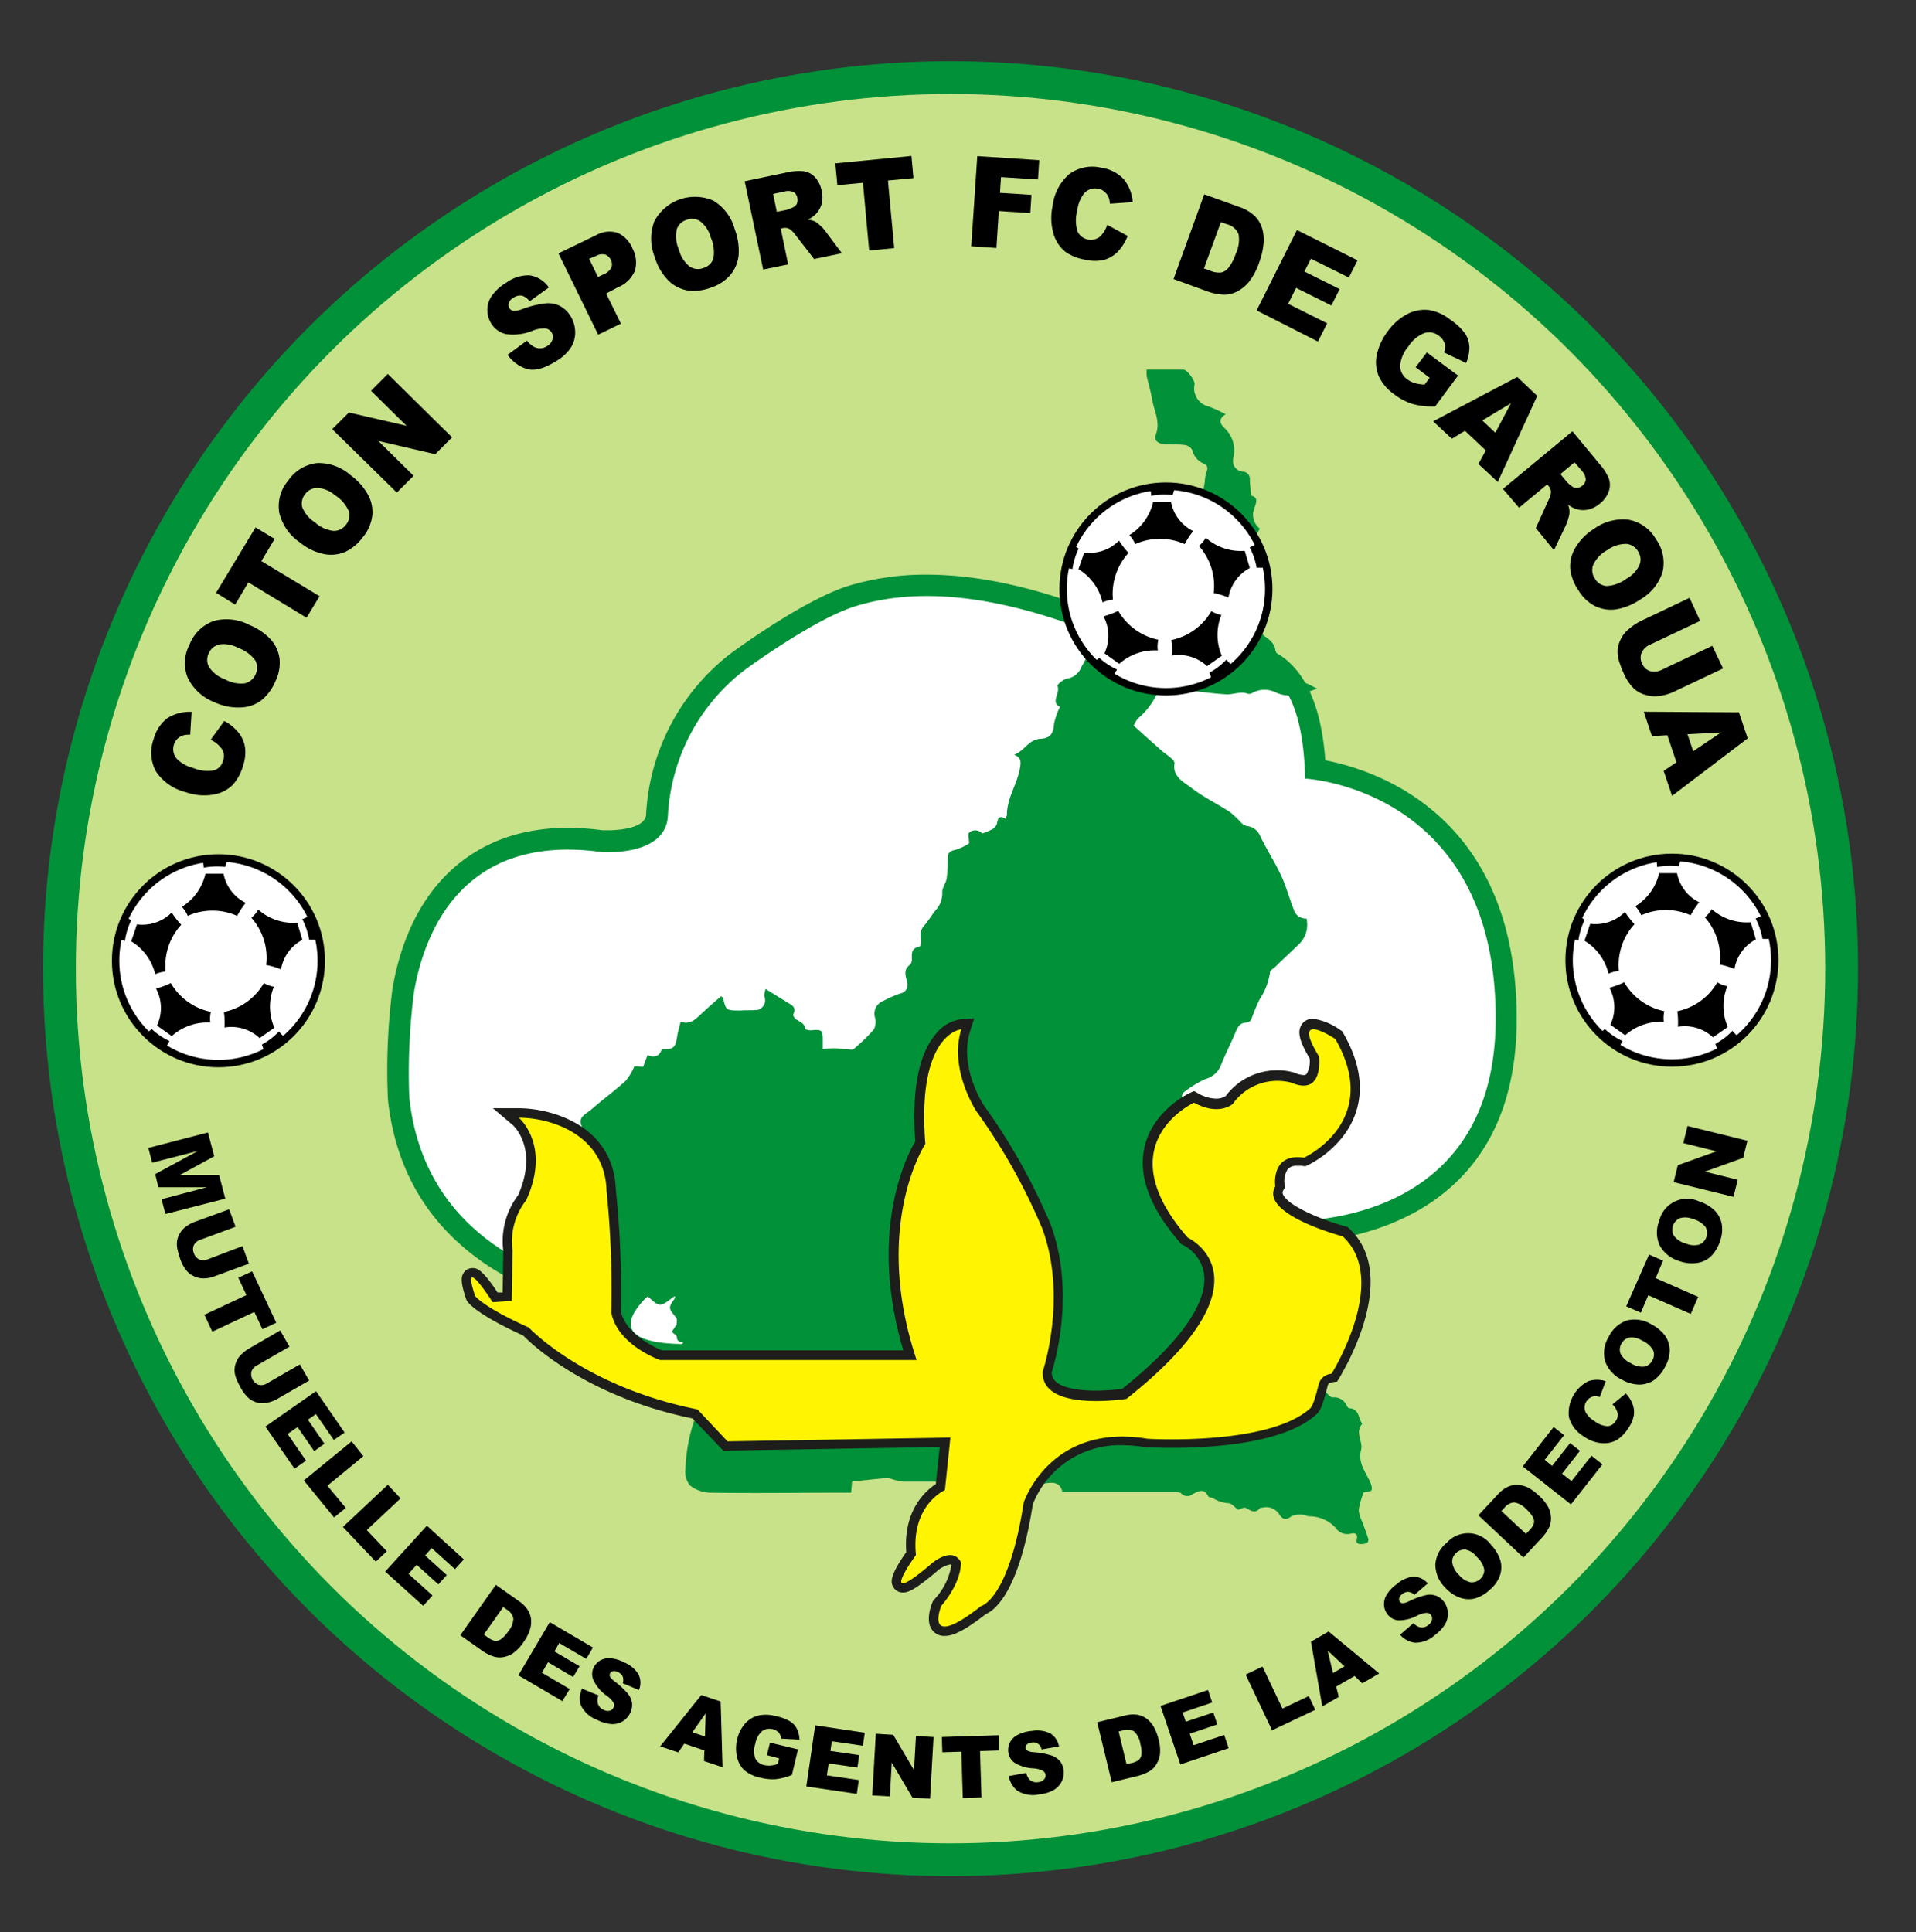 <svg id="Calque_1" data-name="Calque 1" xmlns="http://www.w3.org/2000/svg" viewBox="0 0 259.2 261.4"><rect x="0" y="0" width="259.2" height="261.4" fill="#333333" stroke="none"/><defs><style>.cls-1{fill:#019139;}.cls-2{fill:#c8e289;}.cls-3,.cls-7{fill:#fff;}.cls-4{fill:#1d1d1b;}.cls-5{fill:#fff503;}.cls-6{isolation:isolate;}.cls-7{stroke:#000;stroke-miterlimit:10;}</style></defs><title>--BN</title><circle class="cls-1" cx="128.59" cy="131.05" r="122.77"/><circle class="cls-2" cx="128.59" cy="131.05" r="118.33"/><path class="cls-1" d="M92.74,184.74c-3.6,0-8.55-.4-10-3.87a4.78,4.78,0,0,1-.14-3.23c-9-1.64-27.84-7.64-30.12-28.86a86.42,86.42,0,0,1,.61-15C55.44,120,64.06,112,76.75,112a34.55,34.55,0,0,1,4.77.33h.7c.84,0,5-.1,5.18-2.09A29.41,29.41,0,0,1,98.9,88.37c.1-.07,9.76-7.24,16-9.15a36.07,36.07,0,0,1,10.43-1.48c10.15,0,22,3.59,36.25,11a14.84,14.84,0,0,1,6.33-1.61c3.92,0,10.39,2.12,11.38,15.73,7.08,1.37,25.89,7.59,25.89,35,0,28.88-25.73,30.35-30.88,30.35h-.93L101.66,184h-.09A65.19,65.19,0,0,1,92.74,184.74Z"/><path class="cls-3" d="M87.61,175.35s-29.47-1-32.24-26.87A85.55,85.55,0,0,1,56,134.26c1.32-7.74,6.32-21.59,25.27-19,0,0,8.74.74,9.08-4.84a26.59,26.59,0,0,1,10.34-19.74c1-.74,9.77-7.07,15.12-8.69,9-2.74,22.85-2.19,45.87,10,0,0,14.37-9.64,14.88,13.35,0,0,25.78,1.27,25.78,32.43,0,29.44-29.16,27.41-29.16,27.41l-72,16S78.15,184.73,87.61,175.35Z"/><path class="cls-1" d="M185.5,201.65c.17-.17.05-.7-.08-1-.61-1.45-1.76-2.69-1.29-4.5.28-1.08-.83-2.31.1-3.45a.19.19,0,0,0,0-.18c-.51-.68-.31-1.91-1.68-2-.12,0-.28-.19-.36-.33a1.84,1.84,0,0,0-1.91-1.14c-.21,0-.51-.27-.7-.48-1.09-1.15-2.11-2.36-3.25-3.47a39.25,39.25,0,0,1-6.29-7.44c-.79-1.29-.8-1.35.7-1.64l.19-.22c-.56-.55-1.48-.92-1.26-2a2.74,2.74,0,0,0-1.32-2.84c-1.11-.79-2.31-1.48-3.42-2.29a1.77,1.77,0,0,1-.72-1.09c-.18-2.06-.28-4.13-.38-6.2a1.71,1.71,0,0,0-1.13-1.76c-1.29-.5-1.42-.79-.68-1.93a2.91,2.91,0,0,0,.54-3,1.52,1.52,0,0,1,0-.67c.07-1.05.17-2.1.22-3.15,0-.65-.21-1-1-.76A1,1,0,0,1,161,150a4.74,4.74,0,0,1-1-1.23c-.13-.25-.12-.8.05-.92a14.73,14.73,0,0,1,3-1.86,3.16,3.16,0,0,0,2.1-1.82c.59-1.54,1.37-3,2-4.53.29-.68.57-1.29,1.51-1.3a.83.83,0,0,0,.61-.4,27.45,27.45,0,0,1,1.14-2.75,8.86,8.86,0,0,0,1.4-3.64c0-.28.48-.52.74-.77,1-1,2.1-2,3.13-3a3.64,3.64,0,0,0,1.06-3.51A1.68,1.68,0,0,1,175,123c-.59-1.5-1-3.07-1.68-4.53-.86-1.85-2-3.6-2.87-5.43a2.16,2.16,0,0,0-1.75-1.28,1.66,1.66,0,0,1-.77-.44,15.19,15.19,0,0,0-1.54-1.46c-1.7-1.1-3.56-2-5.15-3.22-1.1-.84-2.69-1.58-2.34-3.41a1.16,1.16,0,0,0-.43-.63c-.44-.39-.94-.71-1.38-1.1-1.23-1.08-2.45-2.18-3.72-3.32a3.64,3.64,0,0,1,.6-1,9.75,9.75,0,0,0,2.63-3.5.9.9,0,0,1,.66-.46c1.42.06,2.84.16,4.26.29s3,.36,4.52.43c.92,0,1.82-.45,2.78-.08a.83.83,0,0,0,.58-.1,3.35,3.35,0,0,1,3.12-.11c2,.93,3.68.22,5.66-.48l-1-.52a8.9,8.9,0,0,1-1.75-1A30.73,30.73,0,0,1,173.23,89a2.4,2.4,0,0,1-.69-1c-.12-1-.82-1.48-1.56-2a1.91,1.91,0,0,1-.5-1c-.15-.52-.18-1.07-.34-1.58s-.78-1.32-.64-1.84a3.13,3.13,0,0,0-.18-2c-.07-.21-.09-.63,0-.68,1-.48.56-1.13.36-1.81-.53-1.78-1-3.57.53-5.18a1.56,1.56,0,0,0,.2-.41,2.37,2.37,0,0,1-.73-2.7c.18-.63.68-1.49-.42-1.75-.07-.76-.15-1.45-.18-2.14a1,1,0,0,0-.87-1.11h-.13a1.42,1.42,0,0,1-1.27-1.56.59.59,0,0,1,0-.13,4.17,4.17,0,0,0-1.14-4.18c-.54-.53-1-1.16.14-1.89A21.65,21.65,0,0,0,163.54,55a2.52,2.52,0,0,1-1.94-3v0c.08-.51-1-2-1.53-2h-4.94a4.31,4.31,0,0,0,0,.88c.23,1.07.56,2.12.74,3.19.26,1.57,1.16,3.07.47,4.77-.28.71.33,1.22,1.21,1.25s1.85,0,2.75.12a1.41,1.41,0,0,1,1,.69,2.61,2.61,0,0,0,1.52,1.81c.56.26.64.62.37,1.19a6.21,6.21,0,0,0-.21,1.36,23.6,23.6,0,0,1-.84,3.31c-.21.55-.46.85.18,1.27a1.53,1.53,0,0,1,.31,2.15c-.49.64-1,1.26-1.51,1.89a1,1,0,0,0-1.41,0l0,0a10.84,10.84,0,0,1-1.31.9c-1.2.63-2.33,1.65-3.88.64a.89.89,0,0,0-1.26.06.9.9,0,0,0-.22.46,6.51,6.51,0,0,1-.77,1.23h0L151.1,78.6l-.59.34a6.5,6.5,0,0,0-1,2.54.11.11,0,0,1-.06.07c-.85.17-.68.93-.93,1.45-.11.23-.15.59-.33.67-.9.42-.65,1.09-.51,1.75a2,2,0,0,0,.13.48l-.77.16c0,.51-.27,1-.12,1.38.51,1.21-.32,2.12-.75,3.06a2.34,2.34,0,0,1-1.78,1.29c-.52.09-1.39.82-1.33,1,.42,1-1,2.22.34,2.83a9.39,9.39,0,0,0-.81,2.32c-.08,1.2-.45,1.91-1.72,2-1.75.06-2.26,1.68-3.69,2.16,1,.4.92,1,.81,1.75-.35,2.2-1.79,4.12-1.77,6.41a1.55,1.55,0,0,1-.22.5c-.9-.51-1,0-1.13.68a1.28,1.28,0,0,1-.61.74,9.82,9.82,0,0,1-1.38.58,1.26,1.26,0,0,0-1.78-.1l0,0c-.21.21,0,.77,0,1.44a7.33,7.33,0,0,1-1.88.88c-.75.15-1,.43-1,1.07a21.74,21.74,0,0,1-.15,2.79c-.1.65-.64,1.28-.6,1.89a3.38,3.38,0,0,1-.93,2.45c-.51.65-.93,1.35-1.47,2a1.83,1.83,0,0,0-.51,1.66c.08.4,0,1.2-.2,1.23-1.15.23-1,1-1,1.78a1,1,0,0,1-.29.7c-.92.67-.51,1.54-.36,2.31a1.18,1.18,0,0,1-.73,1.5l-.19.05a17.38,17.38,0,0,0-2.3,1,1.85,1.85,0,0,0-1.1,2.32,2.17,2.17,0,0,1-.19,1.56,24.5,24.5,0,0,1-2.74,2.65c-.15.13-.58,0-.88,0-.59,0-1.19-.12-1.78-.12a14.24,14.24,0,0,0-1.5.12v-1.32c0-1.25-.17-1.37-1.49-1.24a2,2,0,0,1-.9-.15c0-.83-.8-1-1.27-1.37-.18-.15-.39-.5-.32-.64.49-1-.29-1.27-.88-1.65l-2.88-1.78a7.1,7.1,0,0,0-.17.8,1.86,1.86,0,0,0,.09.47,1.36,1.36,0,0,1-1.06,1.59l-.21,0c-.68.05-1.36,0-2,.06-2,0-2,0-2.4-1.73l-.25-.2c-1,.84-1.92,1.67-2.86,2.54-.72.67-1.41,1.32-2.63.91-.18.77-.38,1.42-.48,2.08-.23,1.44-.51,1.69-2.07,1.64-.31,1-1,1.16-1.93.8L87,144.34l-1.17-.1a8.3,8.3,0,0,1-1.2,2c-1.5,1.35-3.14,2.55-4.66,3.88-.66.58-1.87,1-1.28,2.23,0,.08-.15.24-.13.35.08.39.07.93.34,1.13a1,1,0,0,1,.51,1.32,1,1,0,0,1-.27.36c-1.17,1.29-.86,2.91-1.25,4.37a5.55,5.55,0,0,1-.8,1.77c-.64.92-1.41,1.77-2.11,2.65-.07.08,0,.24,0,.36-.1.33-.22.65-.32,1s-.29.67-.21.94a4.09,4.09,0,0,0,.7,1l-.28-.06a5.25,5.25,0,0,0-.21,1.67c.07.39.56.71.87,1.06l.27-.19c-.09-.62-.52-1.43.29-1.72,1-.36,1.8.37,2.61.92-.21-.44-.63-.74-.77-1.14A2.76,2.76,0,0,1,78,167c.29.56.56,1,.8,1.56s.46.79.39,1.14a4.37,4.37,0,0,0,1.17,4.08,1,1,0,0,1,.19.62,2.18,2.18,0,0,0,2,2.09c.66,0,1.22.09,1.22,1.21l3.86-2.29c.5.35,1.1,1.11,1.68,1.1s1.28-.73,2-1.17v.26c-.93,1.37-.91,1.36.16,2.66.17.21.06.63.07,1h-.06l-.6.92c.3.29.67.49.68.69,0,.63.44.68.9.75h0a9,9,0,0,1-1.4,1.14c-.57.31-.57.52-.15.93,1.54,1.49,3.14,2.91,3.82,5a1.68,1.68,0,0,1,0,1.42,22.77,22.77,0,0,0-2,8.59,3,3,0,0,0,.58,2.24,4.62,4.62,0,0,0,2.73,1c6,.09,12.07,0,18.1,0h1l.13-1.51c1.63-.17,3.16-.33,4.7-.47a2,2,0,0,1,.59.11,7.72,7.72,0,0,0,1.58.37h4.91c.52,0,1,.22,1.57.25s1-.14,1.44-.1c1.6.16,3.2.38,4.8.55a7,7,0,0,0,.8-.1c1.08,0,2.16,0,3.24-.06a15.82,15.82,0,0,0,2.06-.22c1.41-.26,2.45-.35,2.77,1.11h15.21c.29,0,.7,0,.85.16a1.14,1.14,0,0,0,1.57.1c.84-.46,1.56-.79,2.11.33.07.14.48.09.63.23a4.47,4.47,0,0,0,2.19.68c.38.09.68.48,1.19.87.2,0,.79-.39,1.07-.23.71.4,1.28.8,1.92,0,.05-.07.26,0,.39-.06a2.08,2.08,0,0,1,2.25,1c.44.63.9.72,1.59.19a2.75,2.75,0,0,1,1.47-.22c.33,0,.65.21,1,.22a4.82,4.82,0,0,1,3.49,1.53,1.93,1.93,0,0,0,2.11.81c.44-.13.93,0,.79.67s.12.76.7.74,1-.23.81-.81-.5-1.41-.74-2.12a4.66,4.66,0,0,1-.52-1.7,12,12,0,0,1,.66-2.34C184.77,201.78,185.29,201.85,185.5,201.65Z"/><path class="cls-4" d="M127.8,221.32a2,2,0,0,1-1.75-.88c-.79-1.17-.2-2.95.09-3.66l.08-.19.13-.16a8.85,8.85,0,0,0,2.36-4.72.23.23,0,0,0-.18-.06,3.88,3.88,0,0,0-1.87,1c-3.07,2.59-3.89,2.8-4.51,2.8h0a1.48,1.48,0,0,1-1.34-.8c-.24-.47-.63-1.25,1.79-4.66-.41-5.68,2.62-8.31,4-9.22l.52-5-29.27.49-4.17-4.36C79.51,189,72.06,182,70.79,180.69c-6.07-2.76-7.37-4.33-7.57-4.62l-.1-.15-.06-.17c-.7-2.11-.77-2.95-.3-3.6a1.4,1.4,0,0,1,1.15-.59c.52,0,1.23,0,3.4,3.3H68l.09-5.63a10.3,10.3,0,0,1,2-7.53c2.83-6.39-.7-9.48-.74-9.51l-2.67-2.26h3.49c4.44,0,12.88,2.33,13.15,11.12A133.73,133.73,0,0,1,84,177.43c.69,3.1,4.64,4.89,5.55,5.26H122.2c-4.75-16,.39-26.18,1.62-28.28-.49-6.89.44-11.77,2.77-14.5a5.22,5.22,0,0,1,3.31-2l1.89-.15-.57,1.81c-1.52,4.81,1.87,10,1.9,10a82.46,82.46,0,0,1,9,16.06c3.37,9.11.63,18.56.16,20a1.59,1.59,0,0,0,.43,1.17c.82.87,2.78,1.34,5.54,1.34a30.26,30.26,0,0,0,3.56-.24c9.72-7.78,11.4-12.69,11.09-15.45a5.29,5.29,0,0,0-2.82-4l-.24-.11-.18-.2c-4.06-4.65-5.69-9-4.85-12.86,1.09-5,5.92-7.3,6.13-7.4l.59-.27.56.31a5,5,0,0,0,2.39.71,2.38,2.38,0,0,0,1.33-.34,8.64,8.64,0,0,1,7-3.49,7.79,7.79,0,0,1,2.3.32,3.44,3.44,0,0,0,1.22.32.52.52,0,0,0,.44-.16,3.46,3.46,0,0,0,.4-2.09c-1.35-2.26-1.67-3.52-1.15-4.47a1.79,1.79,0,0,1,1.63-.9,8.46,8.46,0,0,1,3.67,1.53l.25.16.15.26c2.19,3.8,2.78,7.36,1.75,10.6-1.57,4.93-6.35,7.17-6.55,7.26l-.34.16-.38-.06a5.19,5.19,0,0,0-.68,0,1.52,1.52,0,0,0-1.32.46,3,3,0,0,0-.43,2l.07.45-.23.39a.55.55,0,0,0-.05.54c.65,1.59,5.4,3.52,8.41,4.33l.3.08.23.21c7.12,6.56-1,19.66-1.3,20.22l-.32.51-.6.08c-.52.07-.61.26-.67.48l-.1.38c-.5,1.94-.84,3-1.45,3.51-4.34,3.93-14.09,4.51-19.53,4.51-2,0-3.31-.08-3.36-.08H155a20.24,20.24,0,0,0-3.2-.28,12.62,12.62,0,0,0-12.08,8c-1.84,11.84-5.14,14.33-6.36,14.85C130,221,128.64,221.32,127.8,221.32Z"/><path class="cls-5" d="M130,211.35s.2,2.54-2.67,5.92c0,0-2.54,6.25,5.41,0,0,0,3.72-.85,5.75-14,0,0,3.55-10.82,16.74-8.62,0,0,16.31,1,22-4.1.49-.44.94-2.41,1.17-3.27a1.88,1.88,0,0,1,1.73-1.42s7.95-12.68,1.52-18.59c0,0-11.33-3-9.13-6.76,0,0-.68-4.56,3.89-3.89,0,0,10.68-4.89,4.23-16.06,0,0-6.21-4.17-2.2,2.37,0,0,.68,5.41-3.72,3.55a7.37,7.37,0,0,0-7.95,2.87s-1.86,1.69-5.24-.17c0,0-12,5.48-.85,18.26,0,0,12.17,5.58-8.28,21.81,0,0-11.66,1.86-11.33-3.72,0,0,3.38-10-.08-19.34a80.59,80.59,0,0,0-8.88-15.82s-3.78-5.67-2.06-11.12c0,0-6.06.47-4.87,15.51,0,0-7.27,11-1.18,29.24H89.29s-5.75-2-6.59-6.42a132.69,132.69,0,0,0-.64-16.44c-.21-7.73-7.64-9.93-11.87-9.93,0,0,4.4,3.72,1,11.16a9.08,9.08,0,0,0-1.86,6.76l-.1,6.87-2.59.17s-4.4-6.93-2.37-.85c0,0,1,1.47,7.27,4.28,0,0,7.43,8,22.82,11.08L98.42,195l30.15-.51-.74,7.1s-4.62,2-3.92,8.79c0,0-5.55,7.61,1.89,1.35C125.8,211.69,128.78,209,130,211.35Z"/><g class="cls-6"><path d="M28.5,100.08l1.84-2.54a6.3,6.3,0,0,1,1.94,1.59,4.18,4.18,0,0,1,.87,2,5.57,5.57,0,0,1-.27,2.47,6.43,6.43,0,0,1-1.43,2.62,4.86,4.86,0,0,1-2.52,1.27,7.48,7.48,0,0,1-3.81-.32,6.81,6.81,0,0,1-4-2.77,5.28,5.28,0,0,1-.33-4.41,5.21,5.21,0,0,1,1.87-2.84,5.56,5.56,0,0,1,3.26-.84l-.19,3.09a3,3,0,0,0-.88.07,2,2,0,0,0-.84.47,2,2,0,0,0,0,2.81,4.87,4.87,0,0,0,2.16,1.16,5,5,0,0,0,2.82.3,1.82,1.82,0,0,0,1.18-1.27A1.77,1.77,0,0,0,30,101.3,4,4,0,0,0,28.5,100.08Z"/></g><g class="cls-6"><path d="M29,95a6.69,6.69,0,0,1-3.6-3.3,5.32,5.32,0,0,1,.24-4.49A5.49,5.49,0,0,1,28.94,84a6.63,6.63,0,0,1,4.8.55,8.18,8.18,0,0,1,2.92,2,4.89,4.89,0,0,1,1.16,2.59,5.65,5.65,0,0,1-.6,3.1,6.49,6.49,0,0,1-1.89,2.53,4.94,4.94,0,0,1-2.72.94A7.66,7.66,0,0,1,29,95Zm1.45-3.09a4.46,4.46,0,0,0,2.68.54,2.19,2.19,0,0,0,1.43-3.07,4.85,4.85,0,0,0-2.33-1.72,4.08,4.08,0,0,0-2.56-.48,2.07,2.07,0,0,0-1.44,1.22,2,2,0,0,0,.05,1.84A4.32,4.32,0,0,0,30.49,91.92Z"/></g><g class="cls-6"><path d="M29.23,80.2l5.34-8.85,2.58,1.56-1.79,3,7.87,4.75-1.76,2.91L33.6,78.79l-1.79,3Z"/></g><g class="cls-6"><path d="M40.55,73.37a6.72,6.72,0,0,1-2.77-4A5.33,5.33,0,0,1,39,65a5.45,5.45,0,0,1,3.89-2.35,6.5,6.5,0,0,1,4.53,1.63A8.15,8.15,0,0,1,49.82,67a4.88,4.88,0,0,1,.54,2.78,5.71,5.71,0,0,1-1.27,2.89,6.4,6.4,0,0,1-2.4,2,4.94,4.94,0,0,1-2.86.29A7.54,7.54,0,0,1,40.55,73.37Zm2.09-2.68a4.4,4.4,0,0,0,2.48,1.13A2,2,0,0,0,46.79,71a2,2,0,0,0,.41-1.82A4.86,4.86,0,0,0,45.32,67a4.08,4.08,0,0,0-2.38-1,2.09,2.09,0,0,0-1.67.86,2,2,0,0,0-.37,1.8A4.41,4.41,0,0,0,42.64,70.69Z"/></g><g class="cls-6"><path d="M44.94,58.06l2.26-2.25L55,57.61l-4.81-4.74,2.27-2.28,8.7,8.58-2.28,2.28-7.7-1.79,4.77,4.71-2.27,2.27Z"/></g><g class="cls-6"><path d="M68.67,48l2.62-1.92a2.89,2.89,0,0,0,1.07.9A1.71,1.71,0,0,0,74,46.83a1.5,1.5,0,0,0,.74-.92,1.16,1.16,0,0,0-.13-.95,1.19,1.19,0,0,0-.77-.52,4,4,0,0,0-1.85.33,7,7,0,0,1-3.49.44,3.12,3.12,0,0,1-2.07-1.48A3.5,3.5,0,0,1,65.93,42a3.31,3.31,0,0,1,.55-1.9,6.36,6.36,0,0,1,2-1.85,5.08,5.08,0,0,1,3.18-1,3.86,3.86,0,0,1,2.59,1.64l-2.6,1.88A2,2,0,0,0,70.6,40a1.63,1.63,0,0,0-1.16.29,1.3,1.3,0,0,0-.61.71.89.89,0,0,0,.11.73.72.72,0,0,0,.49.32,2.72,2.72,0,0,0,1.21-.23,13.45,13.45,0,0,1,3.27-.79,3.53,3.53,0,0,1,1.91.4,3.78,3.78,0,0,1,1.34,1.3,4.22,4.22,0,0,1,.65,2.14,3.81,3.81,0,0,1-.58,2.15,6,6,0,0,1-2,1.84c-1.59,1-2.9,1.35-3.93,1.06A5,5,0,0,1,68.67,48Z"/></g><g class="cls-6"><path d="M75.55,34.28l5.09-2.46a3.63,3.63,0,0,1,2.91-.32,3.89,3.89,0,0,1,2,2.09,4,4,0,0,1,.35,3,4.08,4.08,0,0,1-2.3,2.27L82,39.71l2,4.08-3.08,1.49Zm5.34,3.2.75-.36a2,2,0,0,0,1.08-.94,1.29,1.29,0,0,0-.07-1,1.44,1.44,0,0,0-.73-.73,1.65,1.65,0,0,0-1.34.21L79.7,35Z"/></g><g class="cls-6"><path d="M88.6,34.85a6.7,6.7,0,0,1-.09-4.9,6.22,6.22,0,0,1,8-2.8A6.45,6.45,0,0,1,99.39,31a8.2,8.2,0,0,1,.53,3.54,5,5,0,0,1-1.1,2.64,5.79,5.79,0,0,1-2.65,1.73,6.45,6.45,0,0,1-3.14.39A4.91,4.91,0,0,1,90.47,38,7.4,7.4,0,0,1,88.6,34.85Zm3.23-1.11a4.35,4.35,0,0,0,1.45,2.31,2,2,0,0,0,1.86.21A2,2,0,0,0,96.5,35a4.9,4.9,0,0,0-.35-2.88,4.11,4.11,0,0,0-1.42-2.18,2,2,0,0,0-1.87-.19A2,2,0,0,0,91.56,31,4.43,4.43,0,0,0,91.83,33.74Z"/></g><g class="cls-6"><path d="M103.24,36.47l-2.5-11.95,5.55-1.16a7.32,7.32,0,0,1,2.41-.2,2.61,2.61,0,0,1,1.55.81,3.68,3.68,0,0,1,.9,1.83,3.75,3.75,0,0,1,0,1.8,3.36,3.36,0,0,1-.81,1.39,3.81,3.81,0,0,1-1.07.72,3.07,3.07,0,0,1,1,.26,3.66,3.66,0,0,1,.66.51,4.77,4.77,0,0,1,.62.65l2.34,3.13-3.76.78-2.54-3.28a2.84,2.84,0,0,0-.8-.79,1.26,1.26,0,0,0-.87-.11l-.3.06,1,4.85Zm1.85-7.81,1.41-.29a4.55,4.55,0,0,0,.84-.35.9.9,0,0,0,.47-.49,1.29,1.29,0,0,0,.06-.73,1.16,1.16,0,0,0-.52-.82,1.86,1.86,0,0,0-1.3-.05l-1.46.3Z"/></g><g class="cls-6"><path d="M113,22.1l10.3-1,.27,3-3.45.32.85,9.15-3.39.32-.84-9.16-3.46.32Z"/></g><g class="cls-6"><path d="M132.21,21.12l8.38.55-.17,2.61-5-.32-.14,2.13,4.26.27-.16,2.47-4.26-.28-.32,5-3.41-.23Z"/></g><g class="cls-6"><path d="M149.79,30.42l2.76,1.5a6.52,6.52,0,0,1-1.33,2.13,4.35,4.35,0,0,1-1.83,1.1,5.37,5.37,0,0,1-2.48,0,6.47,6.47,0,0,1-2.78-1.08,4.87,4.87,0,0,1-1.58-2.35,7.56,7.56,0,0,1-.16-3.81,6.79,6.79,0,0,1,2.24-4.34,5.27,5.27,0,0,1,4.34-.88A5.15,5.15,0,0,1,152,24.22a5.59,5.59,0,0,1,1.24,3.13l-3.09.21a3.06,3.06,0,0,0-.18-.86,2,2,0,0,0-.57-.78,1.74,1.74,0,0,0-.87-.39,1.94,1.94,0,0,0-1.92.7,4.72,4.72,0,0,0-.88,2.29,4.92,4.92,0,0,0,.06,2.84,2,2,0,0,0,3,.67A3.92,3.92,0,0,0,149.79,30.42Z"/></g><g class="cls-6"><path d="M162.91,26.29,167.66,28a5.61,5.61,0,0,1,2.11,1.25,4,4,0,0,1,1,1.73,5.42,5.42,0,0,1,.15,2.14,10,10,0,0,1-.55,2.32,9,9,0,0,1-1.42,2.71,5,5,0,0,1-1.66,1.32,3.71,3.71,0,0,1-1.78.39,7.19,7.19,0,0,1-2-.38l-4.75-1.73Zm2.25,3.76-2.29,6.27.79.28a3.11,3.11,0,0,0,1.51.27,1.7,1.7,0,0,0,1-.62,6.15,6.15,0,0,0,1-1.9,4.45,4.45,0,0,0,.38-2.69A2.3,2.3,0,0,0,166,30.34Z"/></g><g class="cls-6"><path d="M175.45,31.12l8.2,4.1-1.18,2.33L177.34,35l-.88,1.73,4.77,2.38-1.12,2.22-4.77-2.38-1.08,2.15,5.28,2.64-1.25,2.47L170,42Z"/></g><g class="cls-6"><path d="M191.51,49.68l1.52-2,4.22,3.13-3.1,4.18a10.2,10.2,0,0,1-3.07-.34,8.06,8.06,0,0,1-2.46-1.3,6.14,6.14,0,0,1-2.12-2.5,4.9,4.9,0,0,1-.23-2.91,8.07,8.07,0,0,1,1.46-3.11,7.62,7.62,0,0,1,2.67-2.35,5,5,0,0,1,3.08-.51,6.36,6.36,0,0,1,2.77,1.32,7.7,7.7,0,0,1,2,1.91,3.63,3.63,0,0,1,.53,1.81,5.46,5.46,0,0,1-.44,2.1l-3-1.43a1.88,1.88,0,0,0,.08-1.25,1.94,1.94,0,0,0-.77-1,2.12,2.12,0,0,0-1.95-.37,4.5,4.5,0,0,0-2.16,1.8,4.66,4.66,0,0,0-1.14,2.67,2.27,2.27,0,0,0,1,1.8,3.14,3.14,0,0,0,1,.5,5.58,5.58,0,0,0,1.33.2l.68-.92Z"/></g><g class="cls-6"><path d="M201,60.94l-2.82-2.66-1.77,1.08L193.88,57,205.26,51l2.7,2.56-5.34,11.65L200,62.77Zm1.29-2.39,2.12-4-3.88,2.33Z"/></g><g class="cls-6"><path d="M203.32,66.14l9.4-7.79,3.62,4.37a7.34,7.34,0,0,1,1.3,2,2.63,2.63,0,0,1,0,1.75,3.69,3.69,0,0,1-1.19,1.65,3.74,3.74,0,0,1-1.61.82,3.22,3.22,0,0,1-1.6-.07,3.74,3.74,0,0,1-1.13-.61,2.43,2.43,0,0,1,.07,1.8,6.4,6.4,0,0,1-.28.85l-1.68,3.53-2.45-3,1.71-3.78a2.92,2.92,0,0,0,.34-1.08,1.31,1.31,0,0,0-.32-.82l-.19-.23-3.81,3.16Zm7.77-2,.91,1.1a4.68,4.68,0,0,0,.71.59.88.88,0,0,0,.64.18,1.24,1.24,0,0,0,.69-.29,1.19,1.19,0,0,0,.48-.84A1.93,1.93,0,0,0,214,63.7l-1-1.15Z"/></g><g class="cls-6"><path d="M215.6,71.57a6.67,6.67,0,0,1,4.71-1.26A5.31,5.31,0,0,1,224,72.92a5.47,5.47,0,0,1,.92,4.44,6.57,6.57,0,0,1-3,3.73,8.23,8.23,0,0,1-3.3,1.35,4.93,4.93,0,0,1-2.8-.42,5.7,5.7,0,0,1-2.29-2.16,6.4,6.4,0,0,1-1.11-2.94,4.85,4.85,0,0,1,.68-2.79A7.5,7.5,0,0,1,215.6,71.57Zm1.82,2.86a4.34,4.34,0,0,0-1.89,2,2,2,0,0,0,.23,1.85,2,2,0,0,0,1.58,1,4.85,4.85,0,0,0,2.7-1,4,4,0,0,0,1.77-1.89,2,2,0,0,0-.25-1.86,2,2,0,0,0-1.57-.95A4.41,4.41,0,0,0,217.42,74.43Z"/></g><g class="cls-6"><path d="M231.64,87.37l1.46,3.06-6.58,3.12a6.63,6.63,0,0,1-2,.6,4.59,4.59,0,0,1-1.92-.14,3.83,3.83,0,0,1-1.5-.8,6.32,6.32,0,0,1-1.39-2,15.2,15.2,0,0,1-.64-1.64,4.4,4.4,0,0,1-.23-1.65,4,4,0,0,1,.45-1.5,3.78,3.78,0,0,1,1-1.26A8,8,0,0,1,222,84l6.57-3.12L230,84l-6.73,3.19a2.22,2.22,0,0,0-1.19,1.12,1.75,1.75,0,0,0,.08,1.49,1.77,1.77,0,0,0,1.09,1,2.27,2.27,0,0,0,1.63-.22Z"/></g><g class="cls-6"><path d="M226.79,103.13l-1.23-3.67-2.08.13-1.11-3.3,12.87.08,1.19,3.52-10.23,7.78-1.14-3.38Zm2.27-1.5,3.77-2.54-4.54.24Z"/></g><g class="cls-6"><path d="M28.13,153.21l.85,3.22-4.6,2.51,5.25,0,.85,3.22-8.1,2.08-.52-2L28,160.62l-6.58,0L21,158.84l5.77-3.13-6.18,1.59-.52-2Z"/></g><g class="cls-6"><path d="M32.8,168.59l.87,2.37L29,172.68a4.28,4.28,0,0,1-1.39.27,3,3,0,0,1-1.32-.27,2.73,2.73,0,0,1-1-.71,5,5,0,0,1-.88-1.56,12.65,12.65,0,0,1-.37-1.25,3.34,3.34,0,0,1-.09-1.23,3,3,0,0,1,.38-1.06,2.71,2.71,0,0,1,.71-.84,5.08,5.08,0,0,1,1.25-.71L31,163.6l.87,2.37-4.77,1.76a1.46,1.46,0,0,0-.87.72,1.35,1.35,0,0,0,0,1.1,1.39,1.39,0,0,0,.71.83,1.51,1.51,0,0,0,1.14,0Z"/></g><g class="cls-6"><path d="M34.11,172l3.26,6.95-1.87.88-1.09-2.34-5.69,2.67-1.07-2.29,5.69-2.66-1.1-2.34Z"/></g><g class="cls-6"><path d="M40.56,184.59l1.26,2.18-4.31,2.49a4.53,4.53,0,0,1-1.32.5,3.07,3.07,0,0,1-1.35,0,2.87,2.87,0,0,1-1.11-.53,5.14,5.14,0,0,1-1.12-1.4,10.63,10.63,0,0,1-.58-1.17,3.41,3.41,0,0,1-.3-1.19,3.16,3.16,0,0,1,.19-1.11,2.7,2.7,0,0,1,.57-.95,5.33,5.33,0,0,1,1.1-.91L37.9,180l1.26,2.19-4.41,2.54a1.5,1.5,0,0,0-.74.85,1.56,1.56,0,0,0,1,1.78,1.47,1.47,0,0,0,1.12-.21Z"/></g><g class="cls-6"><path d="M42.75,188.21l3.87,5.6-1.46,1-2.43-3.5-1.08.76,2.24,3.25-1.39,1-2.25-3.25L38.9,194l2.5,3.61-1.56,1.08L35.9,193Z"/></g><g class="cls-6"><path d="M47.57,195l1.59,2-4.87,4L46.78,204l-1.59,1.29-4.09-5Z"/></g><g class="cls-6"><path d="M52.46,200.87l1.73,1.84L49.62,207l2.71,2.87-1.49,1.41-4.45-4.7Z"/></g><g class="cls-6"><path d="M57.75,206.41l5,4.56-1.2,1.32-3.15-2.85-.89,1,2.93,2.65-1.14,1.26-2.93-2.65-1.11,1.22,3.25,2.93-1.26,1.4-5.14-4.64Z"/></g><g class="cls-6"><path d="M67.08,214.41l3.07,2.17a4.25,4.25,0,0,1,1.29,1.29,2.88,2.88,0,0,1,.41,1.37,3.43,3.43,0,0,1-.24,1.46,5.91,5.91,0,0,1-.77,1.44,5.45,5.45,0,0,1-1.44,1.52,3.42,3.42,0,0,1-1.39.54,2.83,2.83,0,0,1-1.31-.12,5.94,5.94,0,0,1-1.36-.68l-3.07-2.17Zm1,3-2.63,3.72.51.36a2.58,2.58,0,0,0,1,.5,1.23,1.23,0,0,0,.79-.21,4.23,4.23,0,0,0,1-1.07,2.87,2.87,0,0,0,.7-1.73,1.76,1.76,0,0,0-.87-1.21Z"/></g><g class="cls-6"><path d="M74.37,219.46l5.84,3.43-.9,1.54-3.66-2.15L75,223.42l3.4,2-.87,1.46-3.39-2-.83,1.42,3.76,2.21-1,1.63-5.94-3.49Z"/></g><g class="cls-6"><path d="M78.73,228.45l2.23.92a1.89,1.89,0,0,0-.11,1,1.34,1.34,0,0,0,.79.94,1.19,1.19,0,0,0,.86.13A.76.76,0,0,0,83,231a.79.79,0,0,0,0-.64,3.27,3.27,0,0,0-1-1,5.44,5.44,0,0,1-1.69-2,2,2,0,0,1,0-1.76,2.26,2.26,0,0,1,.85-.94,2.46,2.46,0,0,1,1.38-.32,4.88,4.88,0,0,1,1.94.58,4.06,4.06,0,0,1,1.89,1.59,2.56,2.56,0,0,1,.07,2.13l-2.2-.92a1.33,1.33,0,0,0,0-.91,1.3,1.3,0,0,0-.64-.6,1,1,0,0,0-.68-.12.59.59,0,0,0-.4.32.49.49,0,0,0,0,.41,2.19,2.19,0,0,0,.63.65,10.86,10.86,0,0,1,1.82,1.7,2.56,2.56,0,0,1,.54,1.29,2.54,2.54,0,0,1-.24,1.26,2.7,2.7,0,0,1-1,1.14,2.67,2.67,0,0,1-1.53.39,4.79,4.79,0,0,1-1.92-.55,4.05,4.05,0,0,1-2.25-2A3.36,3.36,0,0,1,78.73,228.45Z"/></g><g class="cls-6"><path d="M95.29,236.81l-2.72-.91-.82,1.18-2.44-.82,5.56-6.94,2.62.88.26,8.89-2.51-.84Zm.08-1.88.09-3.13-1.8,2.56Z"/></g><g class="cls-6"><path d="M103.75,237.45l.41-1.69,3.8.91-.83,3.46a8,8,0,0,1-2.17.57,6.67,6.67,0,0,1-2.06-.19,5,5,0,0,1-2.19-1,3.48,3.48,0,0,1-1-1.79,5.11,5.11,0,0,1,0-2.36,4.92,4.92,0,0,1,1.08-2.18,3.61,3.61,0,0,1,1.93-1.12,5.17,5.17,0,0,1,2.27.12,6.13,6.13,0,0,1,1.92.72,2.5,2.5,0,0,1,.9,1,3.4,3.4,0,0,1,.34,1.45l-2.47-.13a1.41,1.41,0,0,0-.33-.82,1.59,1.59,0,0,0-.84-.46,1.64,1.64,0,0,0-1.42.27,2.85,2.85,0,0,0-.91,1.7,3,3,0,0,0,0,2,1.79,1.79,0,0,0,1.22.89,2.86,2.86,0,0,0,.82.06,4.2,4.2,0,0,0,1-.21l.18-.76Z"/></g><g class="cls-6"><path d="M110.28,233.42l6.71,1-.26,1.76-4.2-.61-.19,1.31,3.9.57-.25,1.68-3.89-.56-.24,1.62,4.32.63-.27,1.87-6.83-1Z"/></g><g class="cls-6"><path d="M118.48,234.56l2.36.14,2.81,4.78.26-4.61,2.38.13-.47,8.34-2.38-.14-2.8-4.74-.26,4.57L118,242.9Z"/></g><g class="cls-6"><path d="M127.41,235l7.68-.24.07,2.06-2.58.08.2,6.28-2.53.08-.2-6.28-2.57.08Z"/></g><g class="cls-6"><path d="M136.46,240.28l2.37-.42a2,2,0,0,0,.42.87,1.34,1.34,0,0,0,1.17.38,1.2,1.2,0,0,0,.8-.36.75.75,0,0,0-.12-1.17,3.21,3.21,0,0,0-1.34-.34,5.31,5.31,0,0,1-2.47-.74,2,2,0,0,1-.89-1.52,2.22,2.22,0,0,1,.23-1.25,2.34,2.34,0,0,1,1-1,5.1,5.1,0,0,1,2-.56,4.11,4.11,0,0,1,2.44.33,2.57,2.57,0,0,1,1.19,1.77l-2.36.41a1.11,1.11,0,0,0-1.35-.93,1,1,0,0,0-.63.26.56.56,0,0,0-.17.49.42.42,0,0,0,.22.33,2,2,0,0,0,.88.22,10.43,10.43,0,0,1,2.44.46,2.52,2.52,0,0,1,1.14.8,2.35,2.35,0,0,1,.46,1.19,2.75,2.75,0,0,1-.26,1.52,2.79,2.79,0,0,1-1.1,1.16,4.84,4.84,0,0,1-1.91.57,4,4,0,0,1-3-.49A3.3,3.3,0,0,1,136.46,240.28Z"/></g><g class="cls-6"><path d="M148.43,233l3.65-.88a4.34,4.34,0,0,1,1.81-.13,3.07,3.07,0,0,1,1.31.59,3.8,3.8,0,0,1,.94,1.15,6.64,6.64,0,0,1,.58,1.53,5.63,5.63,0,0,1,.2,2.08,3.42,3.42,0,0,1-.52,1.4,2.63,2.63,0,0,1-.94.91,6,6,0,0,1-1.42.58l-3.64.89Zm2.9,1.25,1.07,4.43.61-.15a2.49,2.49,0,0,0,1.05-.44,1.18,1.18,0,0,0,.36-.73,4,4,0,0,0-.16-1.45,2.83,2.83,0,0,0-.84-1.67,1.75,1.75,0,0,0-1.48-.14Z"/></g><g class="cls-6"><path d="M157,230.79l6.42-2.15.57,1.69-4,1.35.42,1.25,3.73-1.25.54,1.62-3.73,1.25.53,1.56,4.13-1.39.61,1.79-6.54,2.2Z"/></g><g class="cls-6"><path d="M168.51,226.55l2.28-1.08,2.7,5.68,3.56-1.69.88,1.86-5.84,2.77Z"/></g><g class="cls-6"><path d="M183.25,226.74l-2.49,1.44.35,1.39-2.23,1.29-1.53-8.76,2.39-1.38,6.84,5.68-2.29,1.33Zm-1.36-1.3-2.29-2.15.73,3.05Z"/></g><g class="cls-6"><path d="M189.4,221.16l1.82-1.57a1.88,1.88,0,0,0,.8.54,1.32,1.32,0,0,0,1.19-.27,1.2,1.2,0,0,0,.51-.71.77.77,0,0,0-.13-.65.74.74,0,0,0-.57-.3,3.17,3.17,0,0,0-1.32.39,5.34,5.34,0,0,1-2.49.62,2,2,0,0,1-1.54-.86,2.24,2.24,0,0,1-.44-1.19,2.48,2.48,0,0,1,.34-1.38,5,5,0,0,1,1.4-1.48,4,4,0,0,1,2.26-1,2.57,2.57,0,0,1,1.92.92l-1.81,1.55a1.31,1.31,0,0,0-.81-.41,1.18,1.18,0,0,0-.82.3,1,1,0,0,0-.42.55.61.61,0,0,0,.1.51.48.48,0,0,0,.36.17,2,2,0,0,0,.86-.26,10.6,10.6,0,0,1,2.34-.84,2.5,2.5,0,0,1,1.38.11,2.38,2.38,0,0,1,1,.79,2.75,2.75,0,0,1,.19,3,4.91,4.91,0,0,1-1.35,1.47,3.94,3.94,0,0,1-2.8,1.08A3.24,3.24,0,0,1,189.4,221.16Z"/></g><g class="cls-6"><path d="M195.48,214.75a4.38,4.38,0,0,1-1.3-3.11,4.14,4.14,0,0,1,1.55-2.93,3.86,3.86,0,0,1,6,.31,5.32,5.32,0,0,1,1.25,2.11,3.44,3.44,0,0,1-.06,2,4.41,4.41,0,0,1-1.34,1.91,5,5,0,0,1-2,1.2,3.48,3.48,0,0,1-2-.07A4.86,4.86,0,0,1,195.48,214.75Zm1.89-1.69a2.75,2.75,0,0,0,1.56,1,1.7,1.7,0,0,0,1.87-1.67,3.09,3.09,0,0,0-1-1.74,2.6,2.6,0,0,0-1.5-1,1.59,1.59,0,0,0-1.3.44,1.52,1.52,0,0,0-.54,1.24A2.84,2.84,0,0,0,197.37,213.06Z"/></g><g class="cls-6"><path d="M200,205l2.57-2.76a4.35,4.35,0,0,1,1.45-1.11,2.79,2.79,0,0,1,1.42-.23,3.63,3.63,0,0,1,1.42.43,6.51,6.51,0,0,1,1.31,1,5.69,5.69,0,0,1,1.31,1.63,3.37,3.37,0,0,1,.34,1.45,2.79,2.79,0,0,1-.29,1.29,5.78,5.78,0,0,1-.87,1.26l-2.57,2.76Zm3.11-.58,3.33,3.1.42-.45a2.59,2.59,0,0,0,.64-.95,1.13,1.13,0,0,0-.1-.81,4.06,4.06,0,0,0-.92-1.13,2.83,2.83,0,0,0-1.62-.92,1.81,1.81,0,0,0-1.32.7Z"/></g><g class="cls-6"><path d="M206,198.39l4.18-5.33,1.41,1.1-2.62,3.34,1,.82,2.43-3.09,1.34,1.05-2.43,3.09,1.29,1,2.7-3.43,1.48,1.17-4.26,5.42Z"/></g><g class="cls-6"><path d="M218.14,190l1.8-1.48a4.31,4.31,0,0,1,.93,1.47,3,3,0,0,1,.15,1.52,4.25,4.25,0,0,1-.73,1.69,5.13,5.13,0,0,1-1.53,1.6,3.58,3.58,0,0,1-2,.45,4.75,4.75,0,0,1-2.46-.89,4.39,4.39,0,0,1-2.06-2.66,4.86,4.86,0,0,1,2.63-4.84,3.78,3.78,0,0,1,2.36,0l-.81,2.14a1.75,1.75,0,0,0-.6-.1,1.27,1.27,0,0,0-.67.18,1.46,1.46,0,0,0-.51.48,1.48,1.48,0,0,0-.14,1.49,3.12,3.12,0,0,0,1.18,1.19,3.2,3.2,0,0,0,1.82.71,1.42,1.42,0,0,0,1.07-.69,1.38,1.38,0,0,0,.25-1.14A2.5,2.5,0,0,0,218.14,190Z"/></g><g class="cls-6"><path d="M219.41,186.65a4.37,4.37,0,0,1-2.27-2.5,4.17,4.17,0,0,1,.48-3.27,4.26,4.26,0,0,1,2.49-2.24,4.32,4.32,0,0,1,3.28.52,5.31,5.31,0,0,1,1.88,1.57,3.47,3.47,0,0,1,.61,1.92,4.51,4.51,0,0,1-.62,2.25,5.18,5.18,0,0,1-1.48,1.8,3.59,3.59,0,0,1-2,.62A4.87,4.87,0,0,1,219.41,186.65Zm1.22-2.22a2.8,2.8,0,0,0,1.81.46,1.51,1.51,0,0,0,1.08-.84,1.54,1.54,0,0,0,.13-1.36,3.18,3.18,0,0,0-1.5-1.32,2.63,2.63,0,0,0-1.73-.41,1.58,1.58,0,0,0-1.08.85,1.54,1.54,0,0,0-.1,1.35A2.87,2.87,0,0,0,220.63,184.43Z"/></g><g class="cls-6"><path d="M220,176.73l3.09-7,1.89.83-1,2.36,5.75,2.53-1,2.31-5.75-2.53-1,2.36Z"/></g><g class="cls-6"><path d="M227.19,170.61a4.41,4.41,0,0,1-2.66-2.11,4.17,4.17,0,0,1-.07-3.32,3.87,3.87,0,0,1,5.43-2.63A5.29,5.29,0,0,1,232,163.8a3.53,3.53,0,0,1,.92,1.8,4.51,4.51,0,0,1-.24,2.33,5.19,5.19,0,0,1-1.18,2,3.47,3.47,0,0,1-1.83.92A4.88,4.88,0,0,1,227.19,170.61Zm.84-2.39a2.82,2.82,0,0,0,1.87.16,1.71,1.71,0,0,0,.83-2.38,3.16,3.16,0,0,0-1.69-1.07,2.65,2.65,0,0,0-1.79-.12,1.7,1.7,0,0,0-.81,2.37A2.91,2.91,0,0,0,228,168.22Z"/></g><g class="cls-6"><path d="M226.41,159.93l.57-2.29,5.22-1.88-4.48-1.11.57-2.32,8.1,2-.57,2.31-5.18,1.87,4.44,1.1-.57,2.31Z"/></g><circle class="cls-7" cx="157.73" cy="79.68" r="13.91"/><path d="M163.12,72.75a4.14,4.14,0,0,1-.93,1.11,8.13,8.13,0,0,1,2,6.38,10.21,10.21,0,0,1,2,.6,5.59,5.59,0,0,1,2.89-4l-.69-2.32A7.13,7.13,0,0,1,163.12,72.75Z"/><path d="M170.17,73.44a3.32,3.32,0,0,1-1.11.6A9.69,9.69,0,0,1,170,76.8h1.29A6.22,6.22,0,0,0,170.17,73.44Z"/><path d="M149.15,81.49a4.31,4.31,0,0,1,1.41-.36,8.18,8.18,0,0,1,2.11-6.33,10.86,10.86,0,0,1-1.29-1.66,5.59,5.59,0,0,1-4.7,1.61L145.9,77A7.15,7.15,0,0,1,149.15,81.49Z"/><path d="M143.82,76.84a3.17,3.17,0,0,1,1.26.16,9.71,9.71,0,0,1,.84-2.78l-1-.75A6.15,6.15,0,0,0,143.82,76.84Z"/><path d="M152.78,72.39a4.09,4.09,0,0,1,.8,1.22,8.18,8.18,0,0,1,6.68,0,11.39,11.39,0,0,1,1.16-1.76,5.57,5.57,0,0,1-3-3.94H156A7.15,7.15,0,0,1,152.78,72.39Z"/><path d="M155.48,65.84a3.27,3.27,0,0,1,.25,1.24,9.47,9.47,0,0,1,2.91-.1l.37-1.24A6.15,6.15,0,0,0,155.48,65.84Z"/><path d="M165.23,83.2a4.17,4.17,0,0,1-1.36-.52,8.13,8.13,0,0,1-5.41,3.91,10.55,10.55,0,0,1,.08,2.1,5.59,5.59,0,0,1,4.75,1.43l2-1.4A7.14,7.14,0,0,1,165.23,83.2Z"/><path d="M166.85,90.09a3.32,3.32,0,0,1-.93-.86,9.67,9.67,0,0,1-2.3,1.77l.42,1.23A6.19,6.19,0,0,0,166.85,90.09Z"/><path d="M156.63,88a4.17,4.17,0,0,1,.07-1.45,8.14,8.14,0,0,1-5.42-3.91,10.91,10.91,0,0,1-2,.74,5.57,5.57,0,0,1,.13,5l2,1.43A7.15,7.15,0,0,1,156.63,88Z"/><path d="M150.6,91.73a3.32,3.32,0,0,1,.52-1.15A9.65,9.65,0,0,1,148.71,89l-1,.78A6.16,6.16,0,0,0,150.6,91.73Z"/><circle class="cls-7" cx="226.18" cy="129.9" r="13.91"/><path d="M231.57,123a4.14,4.14,0,0,1-.93,1.11,8.13,8.13,0,0,1,2,6.38,10.21,10.21,0,0,1,2,.6,5.59,5.59,0,0,1,2.89-4l-.69-2.32A7.13,7.13,0,0,1,231.57,123Z"/><path d="M238.61,123.66a3.32,3.32,0,0,1-1.11.6,9.67,9.67,0,0,1,.93,2.76h1.29A6.16,6.16,0,0,0,238.61,123.66Z"/><path d="M217.6,131.72a4.31,4.31,0,0,1,1.41-.36,8.18,8.18,0,0,1,2.11-6.33,10.86,10.86,0,0,1-1.29-1.66,5.59,5.59,0,0,1-4.7,1.61l-.78,2.29A7.11,7.11,0,0,1,217.6,131.72Z"/><path d="M212.27,127.06a3.17,3.17,0,0,1,1.26.16,9.71,9.71,0,0,1,.84-2.78l-1.05-.75A6.15,6.15,0,0,0,212.27,127.06Z"/><path d="M221.23,122.61a4.09,4.09,0,0,1,.8,1.22,8.18,8.18,0,0,1,6.68,0,11.39,11.39,0,0,1,1.16-1.76,5.57,5.57,0,0,1-3-3.94h-2.42A7.15,7.15,0,0,1,221.23,122.61Z"/><path d="M223.93,116.06a3.27,3.27,0,0,1,.25,1.24,9.47,9.47,0,0,1,2.91-.1l.37-1.24A6.15,6.15,0,0,0,223.93,116.06Z"/><path d="M233.68,133.42a4.17,4.17,0,0,1-1.36-.52,8.13,8.13,0,0,1-5.41,3.91,10.55,10.55,0,0,1,.08,2.1,5.59,5.59,0,0,1,4.75,1.43l2-1.4A7.14,7.14,0,0,1,233.68,133.42Z"/><path d="M235.3,140.31a3.32,3.32,0,0,1-.93-.86,9.28,9.28,0,0,1-2.31,1.77l.42,1.23A6.17,6.17,0,0,0,235.3,140.31Z"/><path d="M225.08,138.25a4.17,4.17,0,0,1,.07-1.45,8.14,8.14,0,0,1-5.42-3.91,10.91,10.91,0,0,1-2,.74,5.57,5.57,0,0,1,.13,5l2,1.43A7.15,7.15,0,0,1,225.08,138.25Z"/><path d="M219,142a3.32,3.32,0,0,1,.52-1.15,9.65,9.65,0,0,1-2.41-1.63l-1,.78A6.16,6.16,0,0,0,219,142Z"/><circle class="cls-7" cx="29.55" cy="129.98" r="13.91"/><path d="M34.94,123.06a4.14,4.14,0,0,1-.93,1.11,8.13,8.13,0,0,1,2,6.38,10.21,10.21,0,0,1,2,.6,5.59,5.59,0,0,1,2.89-4l-.69-2.32A7.13,7.13,0,0,1,34.94,123.06Z"/><path d="M42,123.75a3.32,3.32,0,0,1-1.11.6,9.67,9.67,0,0,1,.93,2.76H43.1A6.15,6.15,0,0,0,42,123.75Z"/><path d="M21,131.8a4.31,4.31,0,0,1,1.41-.36,8.18,8.18,0,0,1,2.11-6.33,10.86,10.86,0,0,1-1.29-1.66,5.59,5.59,0,0,1-4.7,1.61l-.78,2.29A7.11,7.11,0,0,1,21,131.8Z"/><path d="M15.64,127.14a3.17,3.17,0,0,1,1.26.16,9.71,9.71,0,0,1,.84-2.78l-1-.75A6.15,6.15,0,0,0,15.64,127.14Z"/><path d="M24.6,122.69a4.09,4.09,0,0,1,.8,1.22,8.18,8.18,0,0,1,6.68,0,11.39,11.39,0,0,1,1.16-1.76,5.57,5.57,0,0,1-3-3.94H27.79A7.13,7.13,0,0,1,24.6,122.69Z"/><path d="M27.3,116.15a3.27,3.27,0,0,1,.25,1.24,9.47,9.47,0,0,1,2.91-.1l.37-1.24A6.15,6.15,0,0,0,27.3,116.15Z"/><path d="M37.05,133.5a4.31,4.31,0,0,1-1.35-.5,8.13,8.13,0,0,1-5.41,3.91,10.55,10.55,0,0,1,.08,2.1,5.59,5.59,0,0,1,4.75,1.43l2-1.4A7.15,7.15,0,0,1,37.05,133.5Z"/><path d="M38.67,140.4a3.32,3.32,0,0,1-.93-.86,9.28,9.28,0,0,1-2.31,1.77l.42,1.23A6.17,6.17,0,0,0,38.67,140.4Z"/><path d="M28.45,138.34a4.17,4.17,0,0,1,.07-1.45A8.15,8.15,0,0,1,23.11,133a10.91,10.91,0,0,1-2,.74,5.57,5.57,0,0,1,.13,5l2,1.43A7.17,7.17,0,0,1,28.45,138.34Z"/><path d="M22.42,142a3.32,3.32,0,0,1,.52-1.15,9.65,9.65,0,0,1-2.41-1.63l-1,.78A6.16,6.16,0,0,0,22.42,142Z"/></svg>